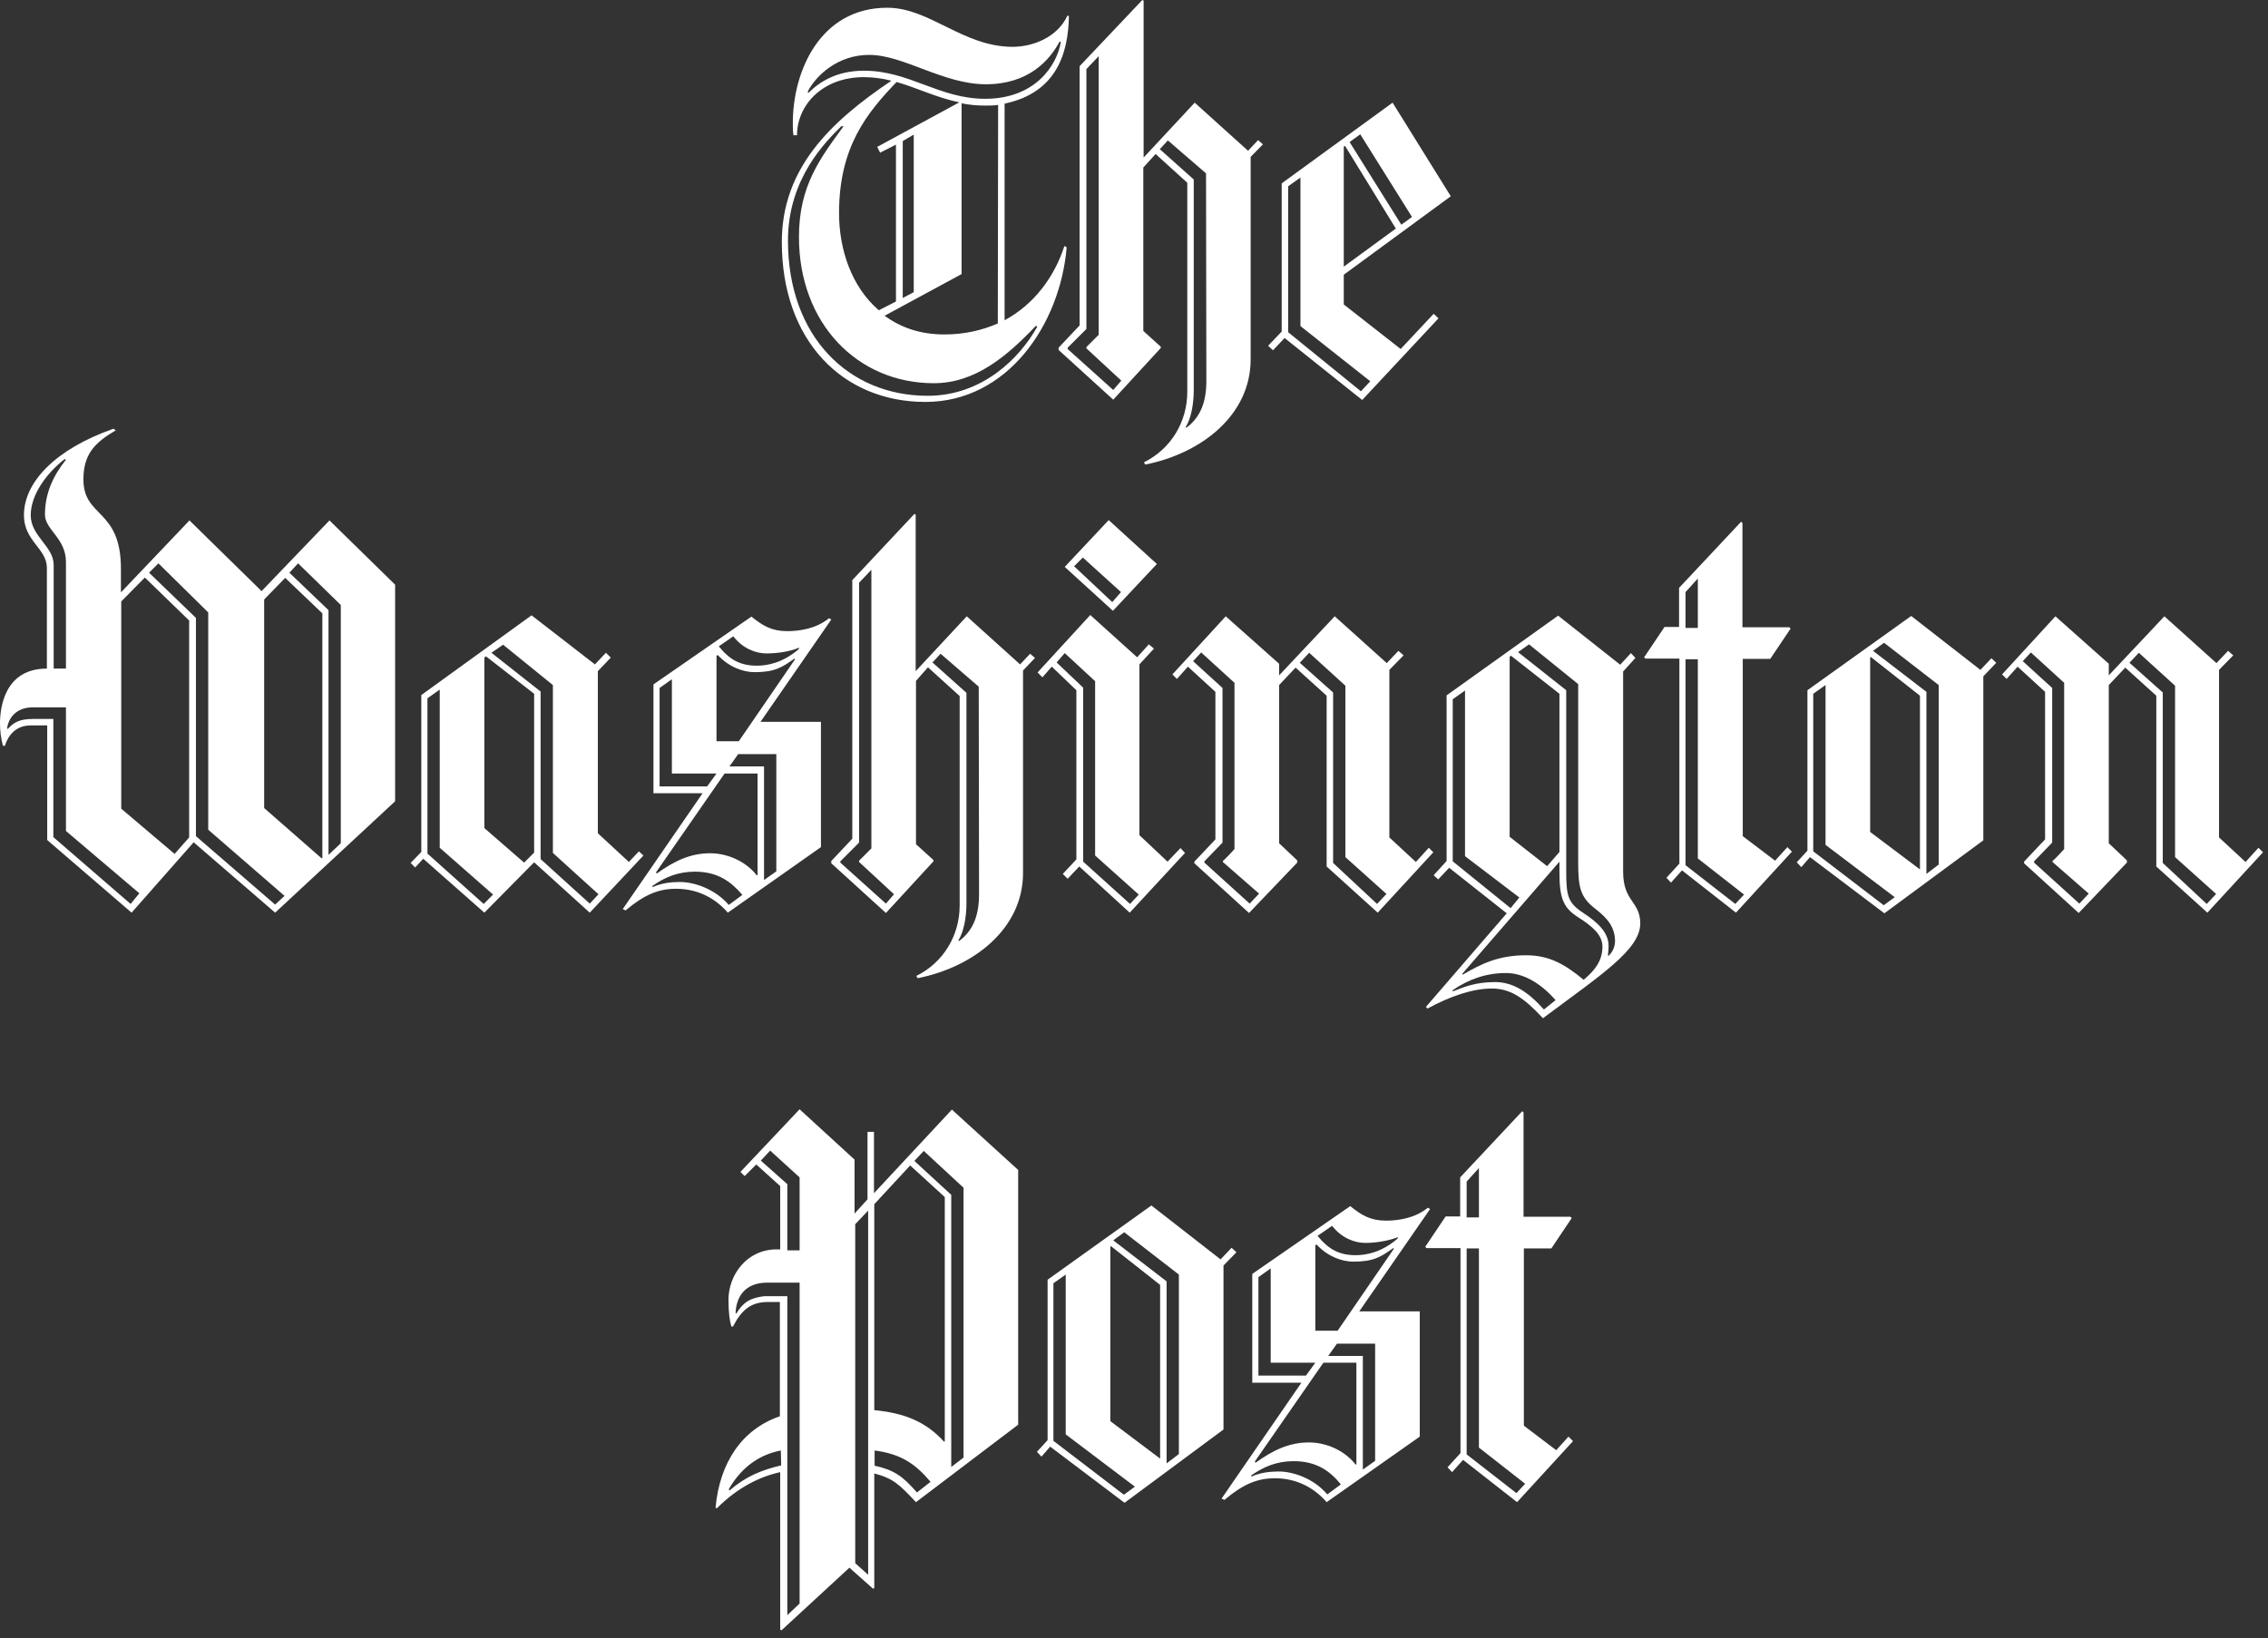 <svg width="209" height="151" viewBox="0 0 209 151" fill="none" xmlns="http://www.w3.org/2000/svg">
<rect x="0" y="0" width="209" height="151" fill="#333333" stroke="none"/>
<path d="M92.575 9.552V29.519C95.287 28.061 97.164 25.532 98.087 22.675L98.296 22.794C97.7 29.906 92.843 37.048 85.275 37.048C77.648 37.048 72.046 31.394 72.046 22.318C72.046 15.533 76.486 11.248 82.147 7.439C81.312 7.231 80.478 7.112 79.614 7.112C75.711 7.112 73.446 9.76 73.446 12.468H73.119C73.059 12.081 73.059 11.724 73.059 11.338C73.059 6.547 75.592 0.714 81.759 0.714C85.692 0.714 88.732 4.315 93.32 4.315C95.167 4.315 97.432 3.452 98.356 1.458H98.504C98.445 4.91 97.372 8.54 92.575 9.552ZM95.465 30.025C92.754 32.882 89.834 35.322 86.05 35.322C79.018 35.322 73.625 29.817 73.625 21.842C73.625 17.14 75.562 14.611 77.737 11.635H77.528C76.188 12.974 72.612 16.396 72.612 22.169C72.612 31.007 78.184 36.482 85.484 36.482C90.549 36.482 94.005 32.971 95.585 30.114L95.465 30.025ZM97.641 3.839C96.717 5.565 94.78 7.767 90.847 7.767C86.914 7.767 83.279 5.059 80.091 5.059C77.171 5.059 75.174 6.993 74.43 8.451L74.489 8.57C75.502 7.558 77.081 6.517 79.614 6.517C83.815 6.517 86.527 9.106 90.787 9.106C95.316 9.106 97.372 6.13 97.76 3.868L97.641 3.839ZM82.623 7.558C79.882 10.415 77.32 13.54 77.32 19.64C77.32 22.973 78.452 26.424 80.985 28.597L82.564 27.793V13.331L81.104 14.075L80.836 13.54L88.404 9.433C86.348 9.016 84.501 8.094 82.623 7.558ZM91.979 9.671C91.592 9.731 91.234 9.731 90.787 9.731C90.043 9.731 89.328 9.671 88.612 9.522V25.264L81.521 29.103C82.981 30.174 84.769 30.828 87.033 30.828C88.88 30.828 90.49 30.442 91.95 29.817L91.979 9.671ZM84.203 12.409L83.19 13.004V27.466L84.203 26.93V12.409ZM115.25 14.462V33.12C115.25 38.298 110.661 41.809 105.536 42.821L105.417 42.612C107.95 41.363 109.41 38.833 109.41 36.125V16.843L106.49 14.194L105.358 15.444V30.501L106.967 31.959V32.078L102.587 36.84L97.551 32.257V32.049L99.488 29.995V6.1L105.268 0L105.387 0.06V14.521L110.095 9.463L115.011 13.897L115.935 12.915L116.382 13.302L115.25 14.462ZM100.114 32.108V31.989L101.246 30.858V5.178L100.114 6.368V30.323L98.385 32.049V32.168L102.587 35.947L103.331 35.084L100.114 32.108ZM111.138 15.98L107.622 12.944L106.877 13.748L110.006 16.545V35.977C110.006 37.286 109.738 38.625 109.261 39.369L109.32 39.428C110.661 38.446 111.168 36.988 111.168 35.114L111.138 15.98ZM123.831 25.323V28.061L129.075 32.168L132.114 28.924L132.561 29.341L125.529 36.869L118.378 31.156L117.306 32.287L116.859 31.87L118.11 30.561V16.902L128.33 9.463L133.693 18.092L123.831 25.323ZM119.838 30.055V16.366L118.706 17.17V30.62L125.41 36.066L126.274 35.143L119.838 30.055ZM123.95 13.45L123.831 13.51V24.579L128.628 21.068L123.95 13.45ZM125.35 12.379L124.367 13.093L129.135 20.711L130.118 19.997L125.35 12.379ZM25.356 84.124L17.848 77.637L12.127 84.124L4.35 77.428V66.865H2.831C1.49 66.865 0.775 67.728 0.447 68.739H0.268C0.089 68.055 0 67.37 0 66.686C0 65.287 0.387 61.627 4.32 61.627V52.343C4.32 50.558 2.205 49.873 2.205 47.493C2.205 44.428 5.125 41.392 10.458 39.518L10.667 39.666C8.73 40.797 7.687 41.868 7.687 44.19C7.687 47.76 11.144 46.838 11.144 52.432V54.605L17.46 47.969L24.105 54.486L30.362 47.969L36.41 53.89V73.858L25.356 84.124ZM6.078 76.595V65.198H3.039C1.46 65.198 0.775 66.21 0.656 67.132L0.715 67.192C1.251 66.597 1.788 66.269 3.039 66.269H4.916V77.16L12.037 83.32L12.842 82.338L6.078 76.595ZM6.078 51.807C6.078 49.605 4.142 48.832 4.142 47.433C4.142 45.499 4.886 43.862 6.078 42.374L5.959 42.315C4.35 43.565 2.831 45.558 2.831 47.493C2.831 49.427 4.946 50.349 4.946 52.075V61.627H6.078V51.807ZM17.46 57.223L13.348 53.236L11.173 55.438V74.542L16.09 78.708L17.43 77.19V57.223H17.46ZM19.188 76.476V56.45L14.6 51.926L13.736 52.789L18.056 56.955V77.071L25.356 83.38L26.22 82.576L19.188 76.476ZM29.677 56.509L26.28 53.266L24.343 55.259V74.482L29.647 79.124L29.706 79.065V56.509H29.677ZM31.405 55.765L27.472 51.926L26.667 52.789L30.272 56.241V78.797L31.405 77.726V55.765V55.765ZM54.347 84.124L49.222 79.482L44.634 84.124L39.003 79.154L38.258 79.958L37.84 79.541L38.824 78.529V64.067L48.984 56.717L54.824 61.24L55.837 60.169L56.284 60.615L55.092 61.865V76.803L57.953 79.452L58.876 78.47L59.293 78.857L54.347 84.124ZM40.522 78.142V63.562L39.39 64.365V78.678L44.574 83.32L45.438 82.457L40.522 78.142ZM49.222 63.948L44.783 60.496L44.634 60.615V76.327L48.299 79.511L49.222 78.589V63.948ZM50.951 78.619V63.145L46.362 59.425L45.289 60.169L49.818 63.74V79.184L54.347 83.29L55.152 82.428L50.951 78.619ZM70.079 66.537H75.651V78.083L67.07 84.124C65.938 82.814 64.329 81.922 62.303 81.922C60.694 81.922 59.383 82.457 57.655 83.915L57.386 83.796L64.746 73.114H60.217V63.085L69.245 56.836C70.318 57.699 71.122 58.175 72.552 58.175C73.625 58.175 75.204 57.967 76.396 56.985L76.605 57.104L70.079 66.537ZM64.031 80.345C62.452 80.345 61.23 80.88 60.128 81.654V81.773C60.992 81.386 61.856 81.297 62.66 81.297C63.912 81.297 65.849 81.892 67.159 83.41L68.411 82.487C67.368 81.267 66.146 80.345 64.031 80.345ZM69.811 71.298H66.772L60.456 80.404L60.515 80.523C62.094 79.392 63.584 78.648 65.431 78.648C67.04 78.648 68.739 79.392 69.752 80.702L69.811 80.642V71.298ZM61.915 71.298V62.609L60.783 63.413V72.489H65.163L66.027 71.298H61.915ZM73.208 60.705C72.076 61.508 71.42 61.955 69.543 61.955C68.471 61.955 67.159 61.478 66.146 60.377L66.027 60.437V68.323H68.083L73.268 60.764L73.208 60.705ZM70.616 60.229C69.632 60.229 68.411 59.752 67.577 58.651L66.236 59.574C67.249 60.824 68.232 61.359 69.752 61.359C70.735 61.359 72.135 61.092 73.595 59.842L73.655 59.693C72.731 60.08 71.599 60.229 70.616 60.229ZM71.539 69.513H68.024L67.219 70.644H70.407V81.118L71.539 80.315V69.513ZM94.274 61.806V80.464C94.274 85.641 89.685 89.153 84.56 90.165L84.441 89.956C86.974 88.706 88.434 86.177 88.434 83.469V64.157L85.514 61.508L84.411 62.758V77.815L86.02 79.273V79.392L81.64 84.153L76.605 79.571V79.363L78.541 77.309V53.474L84.262 47.373L84.381 47.433V61.865L89.089 56.807L94.005 61.24L94.929 60.258L95.376 60.645L94.274 61.806ZM79.167 79.452V79.333L80.299 78.202V52.522L79.167 53.712V77.666L77.439 79.392V79.511L81.64 83.29L82.385 82.428L79.167 79.452ZM90.192 63.294L86.676 60.258L85.931 61.062L89.059 63.859V83.29C89.059 84.6 88.791 85.939 88.314 86.683L88.374 86.742C89.715 85.76 90.221 84.302 90.221 82.428L90.192 63.294ZM104.106 84.124L99.458 79.868L98.385 80.999L97.938 80.553L99.19 79.214V63.621L96.925 61.449L96.061 62.431L95.614 61.984L100.471 56.688L104.791 60.586L105.864 59.395L106.341 59.782L105 61.24V76.982L107.592 79.422L108.784 78.172L109.201 78.619L104.106 84.124ZM100.918 78.857V62.788L98.117 60.199L97.372 61.062L99.816 63.383V79.422L104.136 83.32L104.94 82.457L100.918 78.857ZM102.557 56.301L98.117 52.254L102.169 47.939L106.609 51.986L102.557 56.301ZM99.786 51.391L98.981 52.194L102.497 55.497L103.302 54.575L99.786 51.391ZM126.959 84.124L122.252 79.868V64.127L119.391 61.538L117.872 63.145V77.726L119.54 79.303V79.511L115.101 84.153L110.065 79.571V79.422L112.002 77.369V63.77L109.469 61.449L108.456 62.58L108.039 62.163L112.955 56.807L117.872 61.181V62.252L122.997 56.807L127.794 61.121L128.866 59.991L129.343 60.407L128.032 61.746V77.19L130.475 79.452L131.667 78.142L132.084 78.559L126.959 84.124ZM112.687 79.452V79.333C112.687 79.452 113.76 78.262 113.76 78.262V62.937L110.691 60.139L109.946 60.943L112.657 63.413V77.666L110.989 79.392V79.511L115.16 83.29L116.024 82.368L112.687 79.452ZM123.98 79.005V63.204L120.643 60.169L119.779 61.092L122.848 63.829V79.541L126.9 83.32L127.764 82.398L123.98 79.005ZM142.185 93.854C140.397 91.92 139.146 91.117 137.477 91.117C135.69 91.117 133.634 91.831 131.548 92.962L131.399 92.813L138.848 84.183L133.544 79.987L132.531 81.059L132.114 80.672L133.306 79.363V64.097L143.585 56.747L149.306 61.27L150.289 60.199L150.707 60.645L149.574 61.895V80.345C149.574 83.142 151.154 83.052 151.154 85.135C151.124 87.546 147.608 89.807 142.185 93.854ZM135.004 78.916V63.651L133.872 64.454V79.392L139.205 83.707L140.01 82.725L135.004 78.916ZM138.788 89.688C137.001 89.688 135.392 90.224 133.872 91.266V91.385C134.855 90.998 135.928 90.522 137.775 90.522C139.444 90.522 140.844 91.444 142.274 93.051L143.347 92.188C141.976 90.611 140.367 89.688 138.788 89.688ZM145.373 84.511C144.032 83.648 143.705 82.725 143.705 80.404V79.422L134.736 89.778L134.796 89.837C136.524 88.825 138.103 88.052 140.636 88.052C142.811 88.052 144.241 88.915 145.939 90.313C146.952 89.45 147.667 88.587 147.667 87.248C147.667 86.177 146.744 85.374 145.373 84.511ZM143.705 63.948L139.235 60.437L139.116 60.556V77.131L142.572 79.839L143.705 78.529V63.948V63.948ZM147.012 83.767C145.612 82.695 145.433 81.773 145.433 79.452V63.056L140.904 59.395L139.891 60.11L144.33 63.621V80.225C144.33 82.547 144.449 83.201 145.909 84.153C147.22 85.016 148.234 85.939 148.234 87.189C148.234 87.516 148.174 88.052 148.174 88.052L148.234 88.111C148.502 87.843 148.829 87.397 148.829 86.713C148.8 85.493 148.204 84.689 147.012 83.767ZM159.973 84.124L154.997 80.225L153.984 81.356L153.567 80.91L154.759 79.601V60.705H151.63L151.511 60.586L153.388 57.789H154.729V54.188L160.45 48.088L160.569 48.207V57.818H164.889L165.009 57.937L163.131 60.734H160.599V77.071L163.578 79.333L164.711 78.083L165.128 78.5L159.973 84.124ZM156.457 53.325L155.325 54.575V57.878H156.457V53.325ZM156.457 79.124V60.764H155.325V79.749L159.913 83.32L160.718 82.457L156.457 79.124ZM182.767 62.341V77.458L173.649 84.183L166.796 79.005L165.992 79.928L165.575 79.482L166.558 78.41V63.621L176.122 56.777L182.499 61.746L183.512 60.675L183.959 61.092L182.767 62.341ZM168.226 77.875V63.145L167.094 63.948V78.47L173.59 83.439L174.603 82.695L168.226 77.875ZM176.927 64.127L172.398 60.556L172.338 60.615V76.684L176.927 80.136V64.127ZM178.655 63.145L173.619 59.247L172.606 59.991L177.523 63.77V80.553L178.655 79.69V63.145ZM203.415 84.124L198.707 79.868V64.127L195.847 61.538L194.327 63.145V77.726L195.996 79.303V79.511L191.556 84.153L186.521 79.571V79.422L188.458 77.369V63.77L185.925 61.449L184.912 62.58L184.495 62.163L189.411 56.807L194.327 61.181V62.252L199.452 56.807L204.249 61.121L205.322 59.991L205.799 60.407L204.488 61.746V77.19L206.931 79.452L208.123 78.142L208.54 78.559L203.415 84.124ZM189.143 79.452V79.333C189.143 79.452 190.216 78.262 190.216 78.262V62.937L187.147 60.139L186.402 60.943L189.113 63.413V77.666L187.445 79.392V79.511L191.616 83.29L192.48 82.368L189.143 79.452ZM200.436 79.005V63.204L197.098 60.169L196.234 61.092L199.303 63.829V79.541L203.356 83.32L204.22 82.398L200.436 79.005ZM84.411 138.46C82.892 136.854 82.355 136.288 80.567 135.812V146.376L80.448 146.435L78.273 144.501L72.016 150.274L71.897 150.215V135.693C70.02 136.11 67.994 137.092 66.057 139.026L65.938 138.966C66.325 134.8 68.381 131.735 71.867 130.545V120.011H70.735C69.156 120.011 68.292 120.814 67.547 122.273H67.398C67.249 121.796 67.13 121.023 67.13 119.803C67.13 117.541 68.798 115.161 71.569 115.161H71.897V109.328L69.692 107.334L68.62 108.406L68.232 108.019L73.685 102.246L78.75 106.888V111.857L79.942 110.548V104.329H80.538V109.983L87.719 102.276L93.827 107.84V131.319L84.411 138.46ZM71.957 133.699C69.752 134.116 68.172 135.485 67.159 137.27L67.219 137.389C68.739 136.08 70.139 135.514 71.986 135.068L71.957 133.699ZM73.685 118.226H70.705C68.649 118.226 67.845 119.535 67.785 121.023L67.845 121.082C68.5 120.011 69.156 119.624 70.437 119.475H72.552V148.875L73.685 147.804V118.226V118.226ZM73.685 108.525L70.973 106.055L70.109 106.977L72.552 109.15V115.25H73.685V108.525ZM80.001 111.59L78.81 112.839V144.085L80.001 145.156V111.59ZM87.063 110.34L83.875 107.424L80.567 110.995V129.98C83.368 130.247 85.335 131.051 87.003 132.896L87.063 132.836V110.34ZM80.597 133.699V135.098C82.445 135.514 83.19 136.08 84.501 137.568L85.752 136.586C84.411 135.009 83.13 134.027 80.597 133.699ZM88.791 109.477L85.126 106.085L84.262 107.007L87.659 110.132V135.217L88.791 134.354V109.477ZM112.747 116.648V131.765L103.629 138.52L96.776 133.342L95.972 134.265L95.555 133.818L96.538 132.747V117.958L106.102 111.114L112.479 116.083L113.492 115.012L113.939 115.428L112.747 116.648ZM98.207 132.211V117.482L97.074 118.285V132.807L103.57 137.776L104.583 137.032L98.207 132.211ZM106.907 118.434L102.378 114.863L102.318 114.922V130.991L106.907 134.443V118.434ZM108.635 117.482L103.6 113.583L102.587 114.327L107.503 118.107V134.89L108.635 134.027V117.482ZM125.261 120.874H130.833V132.42L122.252 138.46C121.119 137.151 119.511 136.258 117.484 136.258C115.875 136.258 114.564 136.794 112.836 138.252L112.568 138.133L119.928 127.45H115.399V117.422L124.427 111.173C125.499 112.036 126.304 112.512 127.734 112.512C128.807 112.512 130.386 112.304 131.578 111.322L131.786 111.441L125.261 120.874ZM119.213 134.681C117.633 134.681 116.412 135.217 115.309 135.991V136.11C116.173 135.723 117.037 135.634 117.842 135.634C119.093 135.634 121.03 136.229 122.311 137.746L123.563 136.824C122.579 135.604 121.328 134.681 119.213 134.681ZM124.993 125.605H121.954L115.637 134.711L115.697 134.83C117.276 133.699 118.766 132.955 120.613 132.955C122.222 132.955 123.92 133.699 124.933 135.009L124.993 134.949V125.605ZM117.097 125.605V116.916L115.965 117.72V126.796H120.345L121.209 125.605H117.097ZM128.39 115.042C127.257 115.845 126.602 116.291 124.725 116.291C123.652 116.291 122.341 115.815 121.328 114.714L121.209 114.774V122.659H123.265L128.449 115.101L128.39 115.042ZM125.797 114.565C124.814 114.565 123.593 114.089 122.758 112.988L121.417 113.911C122.43 115.161 123.414 115.696 124.933 115.696C125.917 115.696 127.317 115.428 128.777 114.179L128.837 114.03C127.913 114.387 126.781 114.565 125.797 114.565ZM126.721 123.85H123.205L122.401 124.98H125.589V135.455L126.721 134.652V123.85ZM139.801 138.46L134.825 134.562L133.812 135.693L133.395 135.247L134.587 133.937V115.042H131.459L131.339 114.922L133.217 112.125H134.557V108.525L140.278 102.424L140.397 102.543V112.155H144.718L144.837 112.274L142.96 115.071H140.427V131.408L143.407 133.67L144.539 132.42L144.956 132.836L139.801 138.46ZM136.285 107.662L135.153 108.912V112.215H136.285V107.662ZM136.285 133.431V115.071H135.153V134.056L139.742 137.627L140.546 136.764L136.285 133.431Z" fill="white"/>
</svg>
